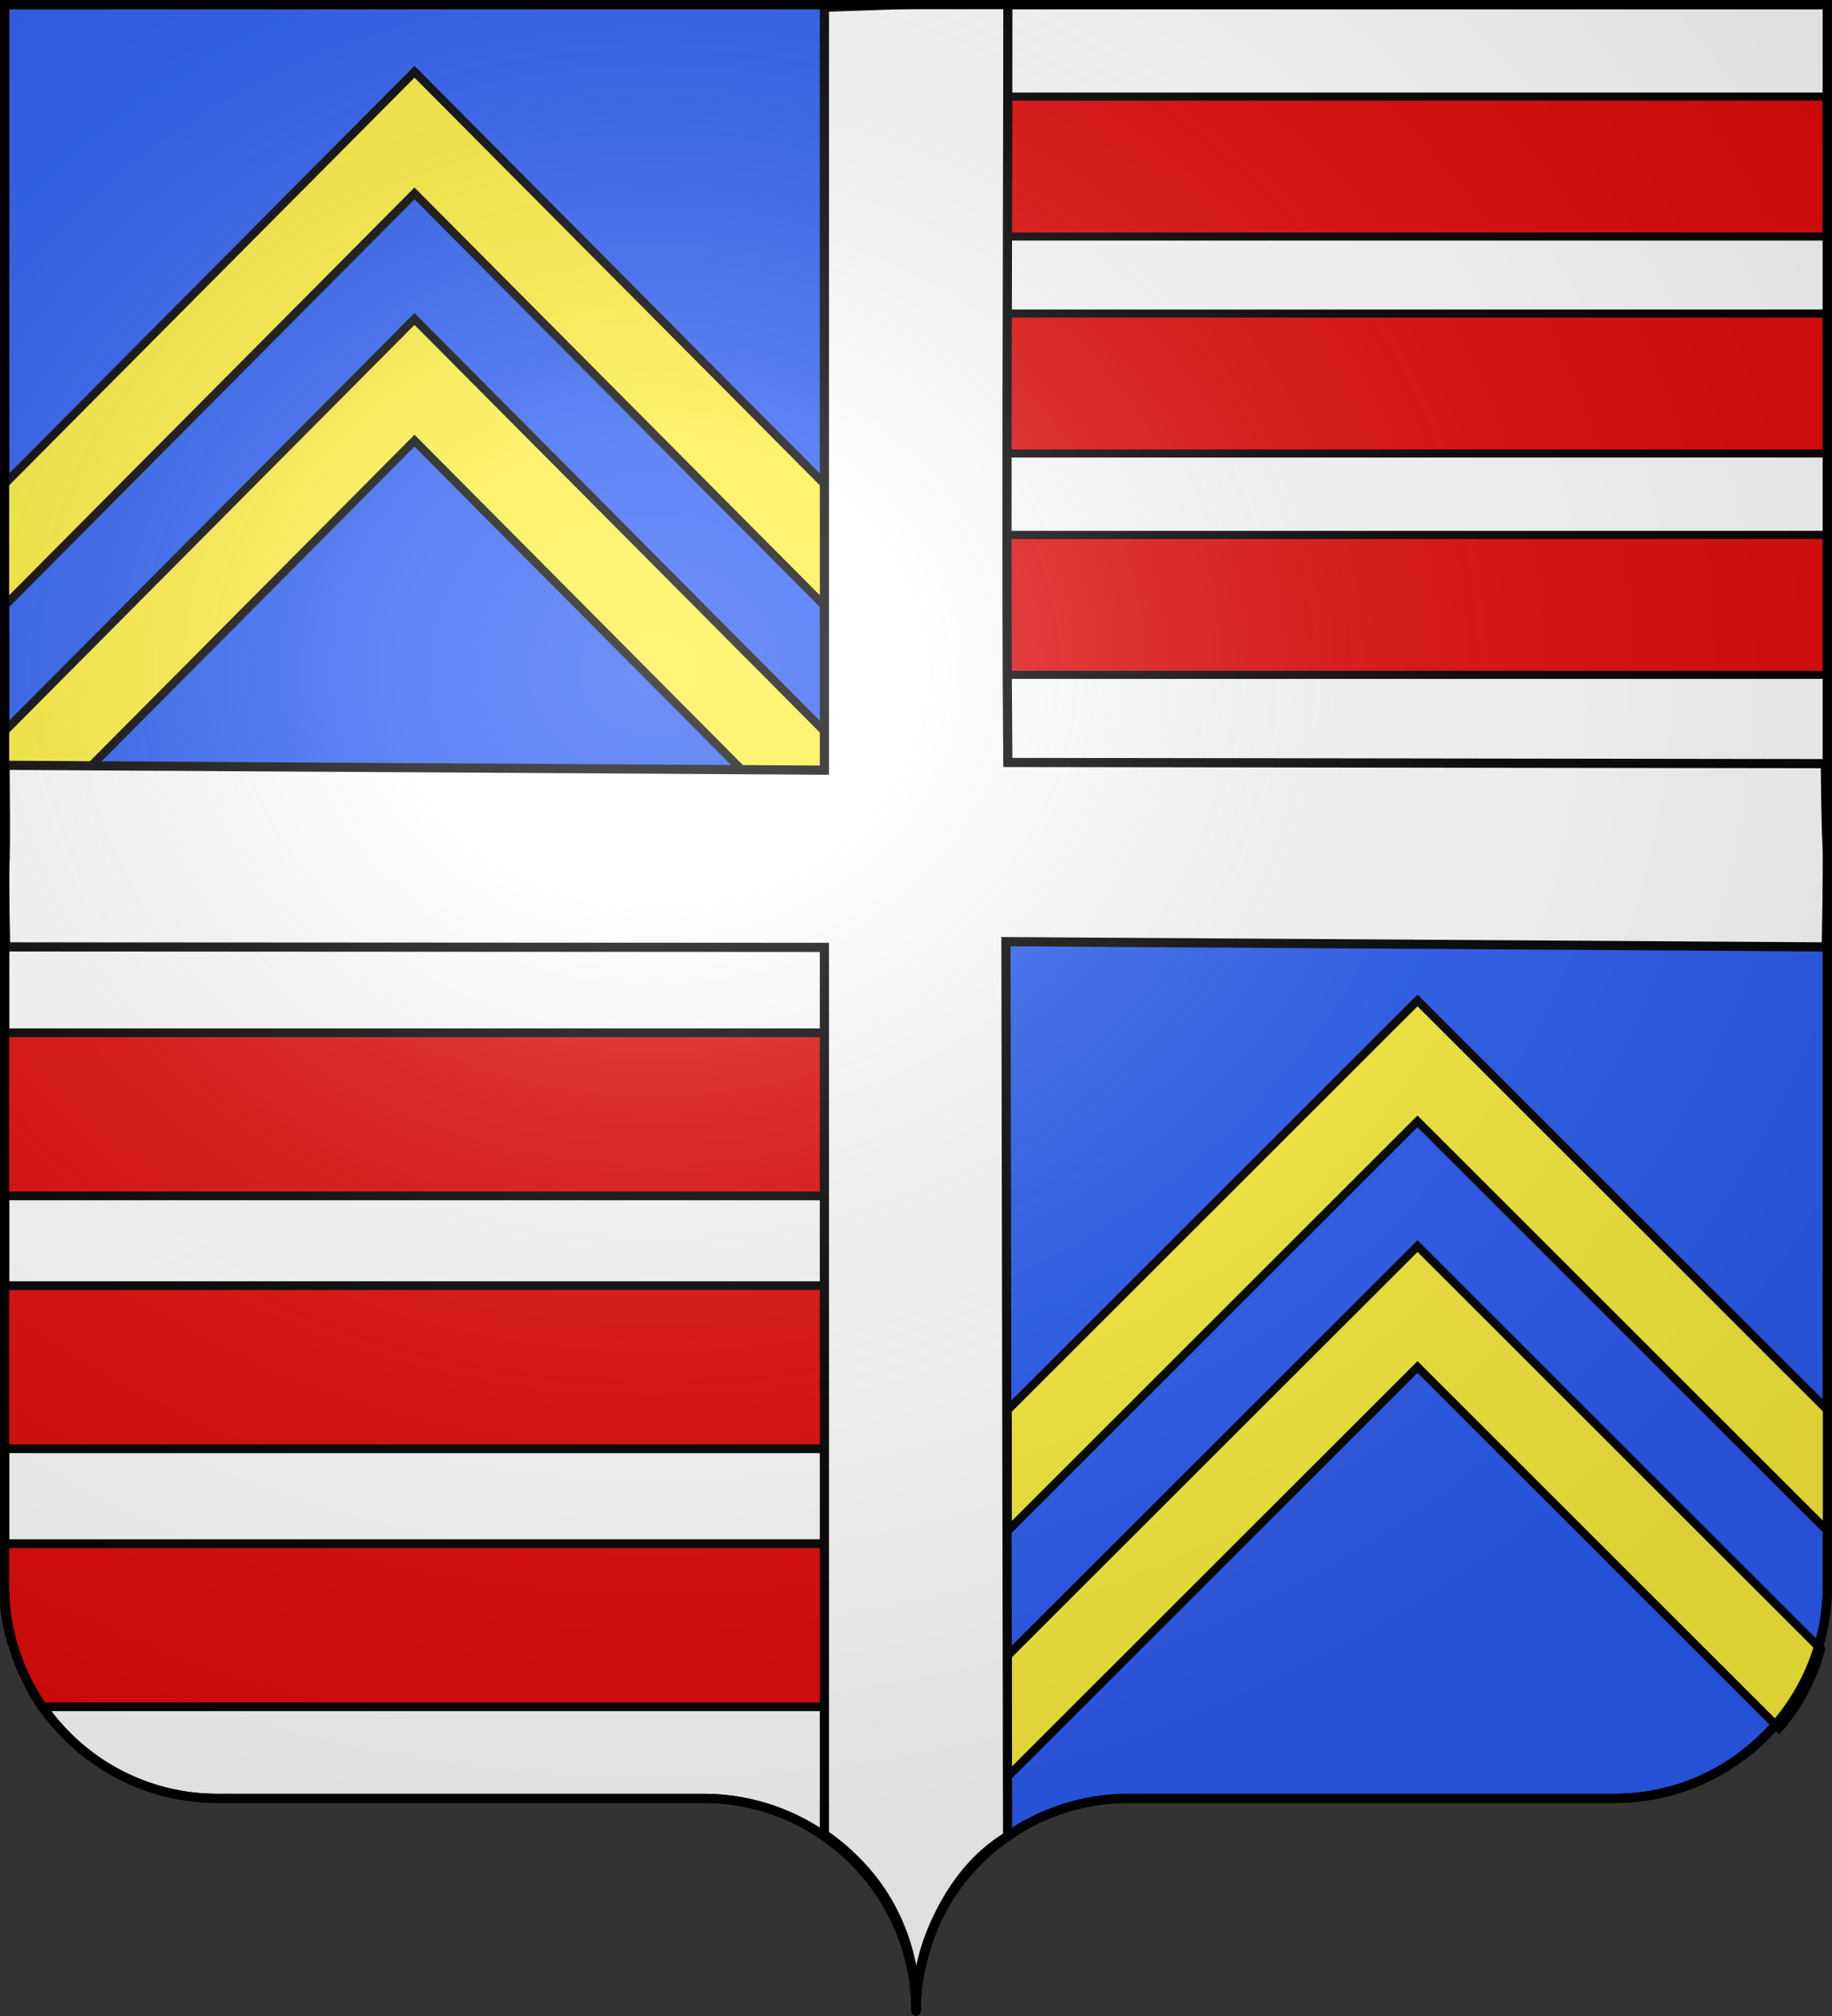 <?xml version="1.0" encoding="UTF-8" standalone="no"?>
<svg
   xmlns:dc="http://purl.org/dc/elements/1.1/"
   xmlns:cc="http://creativecommons.org/ns#"
   xmlns:rdf="http://www.w3.org/1999/02/22-rdf-syntax-ns#"
   xmlns:svg="http://www.w3.org/2000/svg"
   xmlns="http://www.w3.org/2000/svg"
   xmlns:xlink="http://www.w3.org/1999/xlink"
   xmlns:sodipodi="http://sodipodi.sourceforge.net/DTD/sodipodi-0.dtd"
   xmlns:inkscape="http://www.inkscape.org/namespaces/inkscape"
   height="660"
   width="600"
   version="1.0"
   id="svg2"
   sodipodi:version="0.32"
   inkscape:version="0.48.1 r9760"
   sodipodi:docname="Blason ville fr Saint Cybardeaux16.svg"
   inkscape:output_extension="org.inkscape.output.svg.inkscape">
  <rect width="100%" height="100%" fill="#333333" stroke="none"/>
  <sodipodi:namedview
     inkscape:window-height="667"
     inkscape:window-width="1024"
     inkscape:pageshadow="2"
     inkscape:pageopacity="0.0"
     guidetolerance="10.0"
     gridtolerance="10.0"
     objecttolerance="10.0"
     borderopacity="1.0"
     bordercolor="#666666"
     pagecolor="#ffffff"
     id="base"
     showgrid="false"
     height="660px"
     inkscape:zoom="0.68030303"
     inkscape:cx="300"
     inkscape:cy="330"
     inkscape:window-x="254"
     inkscape:window-y="39"
     inkscape:current-layer="layer1-9"
     showguides="true"
     inkscape:guide-bbox="true"
     inkscape:window-maximized="0">
    <sodipodi:guide
       orientation="1,0"
       position="330,560.045"
       id="guide3095" />
    <sodipodi:guide
       orientation="1,0"
       position="270,495.368"
       id="guide27988" />
  </sodipodi:namedview>
  <desc
     id="desc4">Flag of Canton of Valais (Wallis)</desc>
  <defs
     id="defs6">
    <linearGradient
       id="linearGradient2893">
      <stop
         style="stop-color:white;stop-opacity:0.314;"
         offset="0"
         id="stop2895" />
      <stop
         id="stop2897"
         offset="0.19"
         style="stop-color:white;stop-opacity:0.251;" />
      <stop
         style="stop-color:#6b6b6b;stop-opacity:0.125;"
         offset="0.6"
         id="stop2901" />
      <stop
         style="stop-color:black;stop-opacity:0.125;"
         offset="1"
         id="stop2899" />
    </linearGradient>
    <radialGradient
       inkscape:collect="always"
       xlink:href="#linearGradient2893"
       id="radialGradient11919"
       gradientUnits="userSpaceOnUse"
       gradientTransform="matrix(1.551,0,0,1.35,-227.894,-51.264)"
       cx="285.186"
       cy="200.448"
       fx="285.186"
       fy="200.448"
       r="300" />
  </defs>
  <g
     inkscape:groupmode="layer"
     id="layer1"
     inkscape:label="Fond écu"
     style="opacity:1;display:inline">
    <path
       style="opacity:1;fill:#ffffff;fill-opacity:1;fill-rule:nonzero;stroke:#000000;stroke-width:3;stroke-linecap:butt;stroke-linejoin:miter;marker:none;marker-start:none;marker-mid:none;marker-end:none;stroke-miterlimit:4;stroke-dasharray:none;stroke-dashoffset:0;stroke-opacity:1;visibility:visible;display:inline;overflow:visible"
       d="M 300,1.5 L 300,295 L 598.5,295 L 598.5,1.5 L 300,1.5 z"
       id="path14388" />
    <path
       style="opacity:1;fill:#2b5df2;fill-opacity:1;fill-rule:nonzero;stroke:#000000;stroke-width:3;stroke-linecap:butt;stroke-linejoin:miter;marker:none;marker-start:none;marker-mid:none;marker-end:none;stroke-miterlimit:4;stroke-dasharray:none;stroke-dashoffset:0;stroke-opacity:1;visibility:visible;display:inline;overflow:visible"
       d="M 300,295 L 300,658.5 C 300,619.996 331.209,588.75 369.656,588.75 C 408.103,588.75 490.397,588.75 528.844,588.75 C 567.291,588.75 598.5,557.504 598.5,519 L 598.5,295 L 300,295 z"
       id="path19854" />
    <path
       style="opacity:1;fill:#ffffff;fill-opacity:1;fill-rule:nonzero;stroke:#000000;stroke-width:3;stroke-linecap:butt;stroke-linejoin:miter;marker:none;marker-start:none;marker-mid:none;marker-end:none;stroke-miterlimit:4;stroke-dasharray:none;stroke-dashoffset:0;stroke-opacity:1;visibility:visible;display:inline;overflow:visible"
       d="M 1.5,295 L 1.5,519 C 1.5,557.504 32.709,588.75 71.156,588.75 C 109.603,588.75 191.897,588.75 230.344,588.75 C 268.791,588.75 300,619.996 300,658.5 L 300,295 L 1.5,295 z"
       id="path15284" />
    <path
       style="opacity:1;fill:#2b5df2;fill-opacity:1;fill-rule:nonzero;stroke:#000000;stroke-width:3;stroke-linecap:butt;stroke-linejoin:miter;marker:none;marker-start:none;marker-mid:none;marker-end:none;stroke-miterlimit:4;stroke-dasharray:none;stroke-dashoffset:0;stroke-opacity:1;visibility:visible;display:inline;overflow:visible"
       d="M 1.5,1.5 L 1.5,295 L 300,295 L 300,1.5 L 1.5,1.5 z"
       id="rect3718" />
    <g
       id="g24781"
       transform="matrix(-1,0,0,1,600,-1.034)">
      <g
         style="display:inline"
         inkscape:label="Fond écu"
         id="layer1-9">
        <path
           id="rect4167"
           d="M 464.25,24.521 598.5,159.484 598.5,199.349 464.25,64.356 330,199.349 l 0,-39.865 z m 0,80.938 134.25,134.964 0,39.865 L 464.25,145.294 330,280.287 l 0,-39.865 z"
           style="fill:#fcef3c;fill-opacity:1;stroke:#000000;stroke-width:2.731;stroke-miterlimit:4;stroke-opacity:1;stroke-dasharray:none"
           inkscape:connector-curvature="0"
           sodipodi:nodetypes="cccccccccccccc" />
        <path
           id="path5148"
           d="M 135.75,328.566 270,462.662 270,502.27 135.75,368.146 1.5,502.27 l 0,-39.608 z m 0,80.417 L 270,543.079 270,582.688 135.75,448.563 17.354,566.844 C 10.958,559.529 6.199,550.703 3.636,540.963 z"
           style="fill:#fcef3c;fill-opacity:1;stroke:#000000;stroke-width:2.722;stroke-miterlimit:4;stroke-opacity:1;stroke-dasharray:none;display:inline"
           inkscape:connector-curvature="0"
           sodipodi:nodetypes="cccccccccccccc" />
        <path
           style="fill:#e20909;fill-opacity:1;stroke:#000000;stroke-width:2.641;stroke-linecap:round;stroke-linejoin:round;stroke-miterlimit:4;stroke-opacity:1;stroke-dasharray:none"
           d="m 298.532,55.57 0,-22.909 -148.406,0 -148.406,0 0,22.909 0,22.909 148.406,0 148.406,0 0,-22.909 z"
           id="path24791"
           inkscape:connector-curvature="0" />
        <use
           x="0"
           y="0"
           xlink:href="#path24791"
           id="use25561"
           transform="translate(0,71.018)"
           width="600"
           height="660" />
        <use
           x="0"
           y="0"
           xlink:href="#use25561"
           id="use25563"
           transform="translate(3.1684874e-7,72.474)"
           width="600"
           height="660" />
        <path
           inkscape:connector-curvature="0"
           id="use25573"
           d="m 598.532,365.853 0,-26.702 -148.406,0 -148.406,0 0,26.702 0,26.702 148.406,0 148.406,0 0,-26.702 z"
           style="fill:#e20909;fill-opacity:1;stroke:#000000;stroke-width:2.851;stroke-linecap:round;stroke-linejoin:round;stroke-miterlimit:4;stroke-opacity:1;stroke-dasharray:none" />
        <path
           inkscape:connector-curvature="0"
           id="use25575"
           d="m 598.532,448.629 0,-26.702 -148.406,0 -148.406,0 0,26.702 0,26.702 148.406,0 148.406,0 0,-26.702 z"
           style="fill:#e20909;fill-opacity:1;stroke:#000000;stroke-width:2.851;stroke-linecap:round;stroke-linejoin:round;stroke-miterlimit:4;stroke-opacity:1;stroke-dasharray:none" />
        <path
           inkscape:connector-curvature="0"
           id="use25577"
           d="m 598.532,526.514 0,-20.115 -148.406,0 -148.406,0 0,26.702 0,26.702 148.406,0 136.249,0 c 7.766,-12.564 11.56,-24.652 12.157,-33.29 z"
           style="fill:#e20909;fill-opacity:1;stroke:#000000;stroke-width:2.851;stroke-linecap:round;stroke-linejoin:round;stroke-miterlimit:4;stroke-opacity:1;stroke-dasharray:none"
           sodipodi:nodetypes="ccccccccc" />
        <g
           id="g27973"
           transform="matrix(-1,0,0,1,599.97,1.502)">
          <g
             inkscape:label="Fond écu"
             id="layer1-1">
            <g
               transform="translate(2.561,-0.647)"
               id="g5440"
               inkscape:label="Meubles">
              <g
                 id="g2984"
                 style="display:inline"
                 transform="translate(-0.321,-1.106)">
                <g
                   id="g7979">
                  <rect
                     id="rect7092"
                     style="fill:none;stroke:none"
                     y="-7.1054274e-15"
                     x="0"
                     height="660"
                     width="600" />
                </g>
              </g>
              <g
                 id="g3103"
                 style="display:inline"
                 transform="translate(-0.264,0)">
                <g
                   id="g2137"
                   style="display:inline"
                   transform="translate(-656.92,-312.008)" />
                <g
                   id="g4809">
                  <path
                     id="path3107"
                     style="fill:#ffffff;fill-opacity:1;fill-rule:evenodd;stroke:#000000;stroke-width:3;stroke-linecap:butt;stroke-linejoin:miter;stroke-miterlimit:4;stroke-opacity:1;stroke-dasharray:none"
                     d="m 267.673,2.564 0,249.75 -268.34,-1.587 c 0.528,52.669 -0.743,14.565 0.198,59.453 l 268.141,0.158 0,290.345 c 23.4,16.346 30.03,39.118 30.03,57.997 0,-18.406 9.261,-44.917 29.97,-57.354 l -0.543,-292.871 268.658,1.725 c 0.968,-51.914 0.153,-12.453 -0.308,-60 l -267.725,-0.386 c -0.632,-67.535 0,-175.023 0,-249.309 z"
                     sodipodi:nodetypes="cccccccccccccc"
                     inkscape:export-xdpi="90"
                     inkscape:export-ydpi="90"
                     inkscape:connector-curvature="0" />
                  <rect
                     id="rect3922"
                     style="fill:none;stroke:none"
                     y="0"
                     x="0"
                     height="660"
                     width="600" />
                </g>
              </g>
            </g>
          </g>
          <g
             inkscape:label="Meubles"
             id="layer2-1" />
          <g
             inkscape:label="Reflet final"
             id="layer3-5" />
          <g
             inkscape:label="Contour final"
             id="layer4-0" />
        </g>
      </g>
      <g
         style="display:inline"
         inkscape:label="Meubles"
         id="layer2-2" />
      <g
         style="display:inline"
         inkscape:label="Reflet final"
         id="layer3-4" />
      <g
         style="display:inline"
         inkscape:label="Contour final"
         id="layer4-5" />
    </g>
  </g>
  <g
     inkscape:groupmode="layer"
     id="layer2"
     inkscape:label="Meubles"
     style="display:inline" />
  <g
     inkscape:groupmode="layer"
     id="layer3"
     inkscape:label="Reflet final"
     style="display:inline"
     sodipodi:insensitive="true">
    <path
       id="path2875"
       style="fill:url(#radialGradient11919);fill-opacity:1;fill-rule:evenodd;stroke:none;stroke-width:3;stroke-linecap:butt;stroke-linejoin:miter;stroke-miterlimit:4;stroke-dasharray:none;stroke-opacity:1"
       d="M 1.5,1.5 L 1.5,518.991 C 1.5,557.496 32.703,588.746 71.15,588.746 C 109.597,588.746 191.903,588.746 230.35,588.746 C 268.797,588.745 300,619.996 300,658.5 C 300,619.996 331.203,588.746 369.65,588.746 C 408.097,588.745 490.403,588.746 528.85,588.746 C 567.297,588.746 598.5,557.496 598.5,518.991 L 598.5,1.5 L 1.5,1.5 z " />
  </g>
  <g
     inkscape:groupmode="layer"
     id="layer4"
     inkscape:label="Contour final"
     style="display:inline"
     sodipodi:insensitive="true">
    <path
       id="path1572"
       style="fill:none;fill-opacity:1;fill-rule:nonzero;stroke:black;stroke-width:3;stroke-linecap:round;stroke-linejoin:round;stroke-miterlimit:4;stroke-dasharray:none;stroke-dashoffset:0;stroke-opacity:1"
       d="M 300,658.5 C 300,619.996 331.203,588.746 369.65,588.746 C 408.097,588.746 490.403,588.746 528.85,588.746 C 567.297,588.746 598.5,557.497 598.5,518.993 L 598.5,1.5 L 1.5,1.5 L 1.5,518.993 C 1.5,557.497 32.703,588.746 71.15,588.746 C 109.597,588.746 191.903,588.746 230.35,588.746 C 268.797,588.746 300,619.996 300,658.5 z "
       sodipodi:nodetypes="cssccccssc" />
  </g>
</svg>
